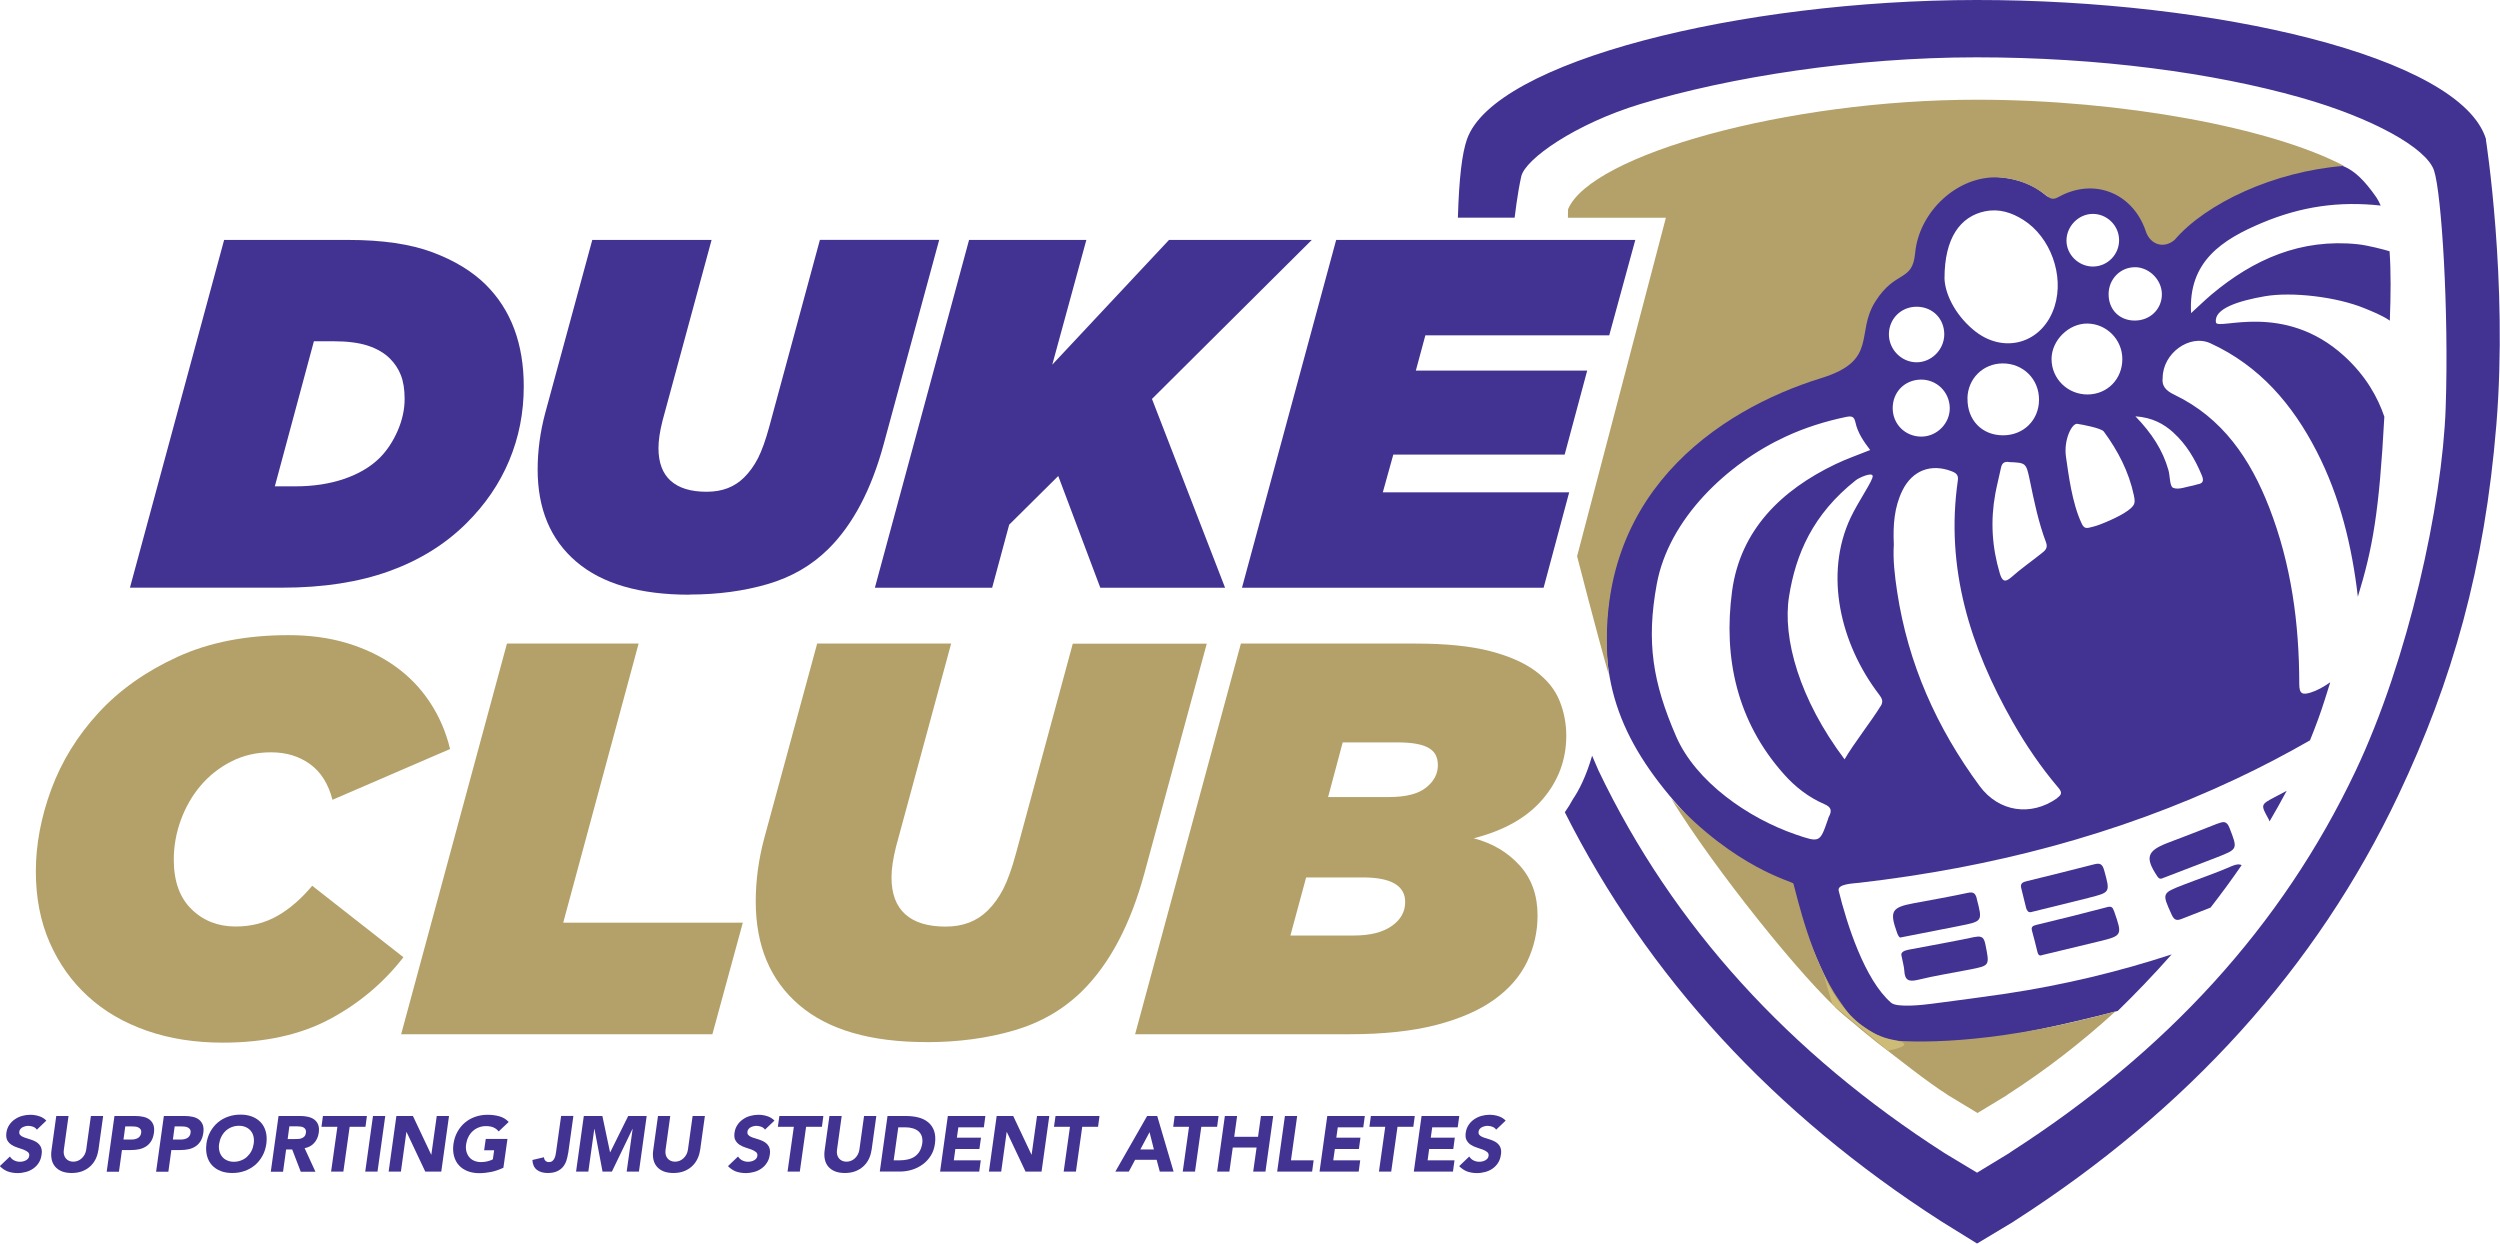 <svg width="193" height="96" viewBox="0 0 193 96" fill="none" xmlns="http://www.w3.org/2000/svg">
<g clip-path="url(#clip0_9270_13122)">
<path d="M157.195 67.582C157.195 67.582 157.182 67.563 157.17 67.557C157.176 67.563 157.182 67.575 157.195 67.582Z" fill="#423393"/>
<path d="M166.76 65.116C166.76 65.116 166.71 65.072 166.691 65.041C166.71 65.072 166.735 65.097 166.76 65.116Z" fill="#423393"/>
<path d="M191.929 10.769C190.003 4.339 170.854 -0.012 152.585 2.68011e-05C134.396 0.013 115.334 4.732 113.247 10.763C112.873 11.843 112.642 13.685 112.549 16.806H116.929C116.929 16.806 117.141 14.959 117.44 13.622C117.739 12.28 121.628 9.546 126.669 8.022C133.511 5.956 143.138 4.426 152.585 4.426C162.031 4.426 170.83 5.613 177.597 7.529C183.118 9.09 187.33 11.412 187.909 13.167C188.489 14.921 189.062 23.986 188.807 31.465C188.551 38.938 185.922 50.931 181.846 59.528C176.163 71.515 167.209 81.241 155.227 88.933L155.152 88.995L152.628 90.531L150.129 89.026C138.134 81.329 129.143 71.483 123.41 59.497C123.323 59.309 123.117 58.835 122.911 58.342C122.45 59.934 121.902 61.001 121.428 61.7C121.229 62.063 121.023 62.4 120.805 62.706C127.211 75.423 136.969 86.005 149.849 94.277L152.628 96L155.438 94.314L155.526 94.252C168.867 85.693 178.837 74.724 185.161 61.37C189.324 52.579 191.816 43.833 192.72 32.776C193.623 21.726 191.91 10.769 191.91 10.769H191.929Z" fill="#423393"/>
<path d="M167.215 67.413C167.383 67.35 167.552 67.288 167.714 67.226C167.545 67.288 167.383 67.35 167.215 67.413Z" fill="#423393"/>
<path d="M157.425 69.835C157.425 69.835 157.413 69.817 157.4 69.811C157.407 69.817 157.413 69.829 157.425 69.835Z" fill="#423393"/>
<path d="M161.246 69.311C162.941 68.886 162.91 68.892 162.442 67.188C162.305 66.682 162.106 66.614 161.663 66.726C159.944 67.169 158.224 67.594 156.498 68.018C156.192 68.093 155.943 68.168 156.037 68.555C156.161 69.067 156.286 69.585 156.417 70.097C156.442 70.204 156.491 70.285 156.547 70.341C156.554 70.347 156.56 70.36 156.572 70.372C156.647 70.428 156.753 70.441 156.89 70.391C158.342 70.029 159.794 69.679 161.24 69.317L161.246 69.311Z" fill="#423393"/>
<path d="M152.453 72.333C150.752 72.695 149.038 72.995 147.331 73.319C146.982 73.388 146.739 73.519 146.789 73.75C146.888 74.274 146.994 74.612 147.013 74.949C147.05 75.667 147.35 75.81 148.041 75.648C149.368 75.323 150.721 75.111 152.06 74.849C153.624 74.543 153.599 74.549 153.282 72.957C153.176 72.42 153.045 72.214 152.453 72.339V72.333Z" fill="#423393"/>
<path d="M171.216 63.573C169.913 64.098 168.605 64.585 167.296 65.09C165.757 65.69 165.595 66.208 166.505 67.594C166.53 67.631 166.549 67.662 166.574 67.694C166.598 67.725 166.617 67.75 166.648 67.775C166.698 67.819 166.767 67.844 166.86 67.831C167.035 67.762 167.209 67.7 167.384 67.631C168.636 67.151 169.882 66.67 171.135 66.189C172.78 65.546 172.755 65.559 172.119 63.917C171.907 63.38 171.664 63.405 171.222 63.58L171.216 63.573Z" fill="#423393"/>
<path d="M152.609 69.373C152.503 68.967 152.353 68.83 151.905 68.93C150.515 69.229 149.107 69.473 147.711 69.735C146.016 70.053 145.86 70.359 146.458 72.026C146.552 72.282 146.652 72.388 146.708 72.376C148.365 72.051 149.823 71.764 151.281 71.477C153.07 71.121 153.057 71.127 152.602 69.373H152.609Z" fill="#423393"/>
<path d="M162.635 70.041C160.841 70.516 159.034 70.959 157.227 71.396C156.94 71.465 156.772 71.54 156.878 71.883C157.027 72.389 157.139 72.907 157.27 73.413C157.326 73.638 157.382 73.856 157.681 73.725C159.14 73.375 160.591 73.026 162.037 72.676C163.85 72.239 163.857 72.195 163.215 70.366C163.096 70.029 163.009 69.942 162.642 70.035L162.635 70.041Z" fill="#423393"/>
<path d="M175.104 63.173C175.147 63.248 175.178 63.33 175.21 63.411C175.664 62.636 176.107 61.85 176.531 61.051C176.225 61.213 175.914 61.375 175.608 61.538C174.53 62.112 174.518 62.118 175.104 63.18V63.173Z" fill="#423393"/>
<path d="M172.294 66.864C171.072 67.4 169.801 67.825 168.561 68.306C166.885 68.955 166.897 68.949 167.651 70.609C167.832 70.996 168 71.109 168.424 70.94C169.166 70.641 169.907 70.353 170.655 70.066C171.471 69.017 172.275 67.925 173.054 66.789C172.873 66.695 172.636 66.714 172.294 66.864Z" fill="#423393"/>
<path d="M171.072 24.885C170.891 23.83 172.823 23.218 174.861 22.868C176.898 22.519 180.344 22.893 182.556 23.805C183.067 24.017 183.908 24.341 184.494 24.754C184.569 22.837 184.588 20.989 184.475 19.397C183.977 19.247 182.805 18.941 182.008 18.854C177.652 18.404 173.994 19.996 170.729 22.737C170.212 23.174 169.726 23.649 169.153 24.173C168.91 20.159 171.602 18.479 174.624 17.206C177.677 15.926 180.6 15.52 183.79 15.87C183.69 15.632 183.578 15.42 183.453 15.233C181.597 12.561 180.438 12.442 178.113 12.561C175.789 12.679 169.053 16.382 167.339 18.379C166.529 19.066 166.031 18.585 165.688 17.561C164.716 14.659 161.245 13.647 158.572 15.12C158.198 15.326 158.086 15.189 157.762 14.933C156.69 14.072 155.344 13.716 153.986 13.653C150.92 13.51 147.998 16.232 147.705 19.372C147.499 21.607 146.222 20.621 144.689 23.037C143.156 25.459 144.901 27.401 140.601 28.837C130.812 32.102 125.765 37.795 124.425 44.981C123.085 52.167 124.986 57.099 129.721 62.387C134.457 67.675 138.732 69.354 138.775 69.685C139.019 71.57 141.679 77.601 142.888 78.694C144.097 79.786 145.306 82.752 163.489 78.045C164.785 76.784 166.205 75.316 167.651 73.681C163.576 75.01 159.363 76.034 154.877 76.709C153.294 76.946 150.733 77.283 149.144 77.489C148.534 77.57 146.452 77.814 145.997 77.414C143.947 75.641 142.577 71.327 141.947 68.767C141.816 68.231 143.081 68.206 143.555 68.149C153.668 66.982 163.42 64.472 172.661 60.114C174.599 59.203 176.487 58.21 178.331 57.155C178.755 56.113 179.148 55.057 179.484 53.984C179.627 53.522 179.765 53.097 179.895 52.673C179.391 53.022 178.873 53.316 178.381 53.466C177.758 53.653 177.503 53.584 177.503 52.81C177.503 48.14 176.886 43.564 175.185 39.181C173.733 35.448 171.595 32.264 167.857 30.472C167.177 30.148 166.872 29.773 166.959 29.161C166.966 27.27 169.047 25.765 170.648 26.502C174.443 28.244 176.992 31.228 178.855 34.861C180.662 38.382 181.572 42.166 182.026 46.068C183.173 42.315 183.672 39.562 184.07 32.189C184.07 32.183 184.07 32.17 184.07 32.164C183.566 30.684 182.656 29.024 180.98 27.494C176.312 23.23 171.184 25.54 171.072 24.891V24.885ZM141.199 63.024C141.156 63.105 141.137 63.192 141.112 63.273C140.495 65.053 140.489 65.059 138.645 64.428C134.962 63.167 130.918 60.352 129.397 56.849C127.597 52.704 127.079 49.576 127.902 45.094C128.824 40.055 133.336 35.791 137.866 33.7C139.349 33.013 140.9 32.526 142.508 32.189C142.963 32.096 143.144 32.152 143.243 32.62C143.412 33.407 143.866 34.068 144.377 34.742C143.449 35.117 142.558 35.423 141.71 35.829C137.511 37.839 134.351 40.923 133.716 45.637C133.024 50.8 134.102 55.713 137.716 59.765C138.589 60.751 139.629 61.557 140.844 62.081C141.368 62.306 141.436 62.574 141.206 63.024H141.199ZM145.181 54.514C144.558 55.551 143.038 57.499 142.402 58.622C138.906 53.977 137.598 49.27 138.115 46.042C138.626 42.815 139.928 39.712 143.281 37.065C143.511 36.884 144.514 36.428 144.571 36.74C144.627 37.053 143.474 38.682 142.869 39.962C140.813 44.319 142.059 49.688 145.063 53.615C145.287 53.909 145.418 54.146 145.187 54.521L145.181 54.514ZM164.872 20.627C165.962 20.664 166.897 21.632 166.897 22.718C166.897 23.88 165.969 24.766 164.766 24.747C163.601 24.729 162.778 23.886 162.784 22.706C162.784 21.526 163.732 20.589 164.872 20.633V20.627ZM161.544 16.513C162.654 16.5 163.582 17.405 163.594 18.523C163.607 19.64 162.71 20.564 161.594 20.577C160.485 20.589 159.532 19.672 159.532 18.573C159.532 17.474 160.454 16.525 161.544 16.513ZM153.257 16.313C154.341 16.088 155.313 16.413 156.21 16.981C158.304 18.311 159.363 21.257 158.622 23.63C157.718 26.533 154.64 27.419 152.316 25.44C150.852 24.198 150.141 22.593 150.116 21.488C150.116 18.379 151.319 16.712 153.257 16.307V16.313ZM154.036 38.12C154.16 37.452 154.335 36.797 154.472 36.129C154.541 35.779 154.715 35.598 155.114 35.673C156.404 35.729 156.416 35.729 156.697 37.059C157.033 38.682 157.363 40.305 157.949 41.86C158.13 42.334 157.856 42.521 157.581 42.74C156.815 43.352 156.011 43.907 155.282 44.557C154.727 45.05 154.547 44.788 154.385 44.263C153.78 42.247 153.656 40.199 154.036 38.126V38.12ZM151.886 30.766C151.905 29.236 153.089 28.062 154.603 28.056C156.198 28.05 157.426 29.28 157.413 30.872C157.401 32.439 156.217 33.606 154.634 33.606C153.008 33.606 151.867 32.426 151.892 30.766H151.886ZM147.985 23.68C149.207 23.692 150.104 24.61 150.098 25.827C150.085 27.001 149.101 27.981 147.942 27.969C146.776 27.956 145.811 26.964 145.823 25.79C145.835 24.591 146.783 23.667 147.985 23.68ZM148.278 29.305C149.499 29.286 150.49 30.241 150.521 31.471C150.553 32.664 149.543 33.7 148.34 33.706C147.1 33.712 146.128 32.764 146.116 31.534C146.103 30.279 147.026 29.33 148.278 29.305ZM158.815 61.619C156.784 63.055 154.304 62.68 152.833 60.689C149.518 56.194 147.294 51.224 146.459 45.674C146.272 44.444 146.128 43.196 146.203 42.028C146.135 40.536 146.234 39.15 146.87 37.858C147.636 36.309 149.082 35.766 150.677 36.385C151.026 36.522 151.207 36.678 151.144 37.096C150.172 43.857 152.098 49.957 155.388 55.744C156.404 57.53 157.556 59.222 158.884 60.789C159.177 61.132 159.22 61.319 158.809 61.606L158.815 61.619ZM158.379 27.707C158.385 26.271 159.706 24.966 161.139 24.978C162.629 24.991 163.844 26.215 163.844 27.719C163.844 29.261 162.697 30.441 161.171 30.453C159.625 30.466 158.373 29.236 158.379 27.707ZM164.224 39.45C163.638 39.887 162.149 40.524 161.638 40.648C161.127 40.773 160.928 40.892 160.703 40.411C159.955 38.825 159.688 36.59 159.494 35.273C159.301 33.956 159.955 32.657 160.367 32.72C160.778 32.782 162.224 33.051 162.417 33.319C163.513 34.811 164.348 36.416 164.735 38.245C164.866 38.875 164.81 39.013 164.224 39.456V39.45ZM167.788 33.4C168.791 34.306 169.464 35.454 169.982 36.703C170.144 37.102 170.094 37.321 169.651 37.39C169.533 37.408 169.427 37.465 169.309 37.483C168.785 37.571 168.181 37.839 167.763 37.658C167.495 37.546 167.533 36.759 167.402 36.291C166.966 34.749 166.118 33.45 164.853 32.139C166.162 32.233 167.04 32.72 167.788 33.394V33.4Z" fill="#423393"/>
<path d="M167.009 67.363C167.009 67.363 166.959 67.313 166.94 67.288C166.959 67.319 166.984 67.344 167.009 67.363Z" fill="#423393"/>
<path d="M2.841 87.203C2.773 87.103 2.679 87.034 2.555 86.984C2.43 86.941 2.305 86.916 2.193 86.916C2.125 86.916 2.05 86.922 1.975 86.941C1.9 86.96 1.826 86.984 1.757 87.016C1.688 87.053 1.632 87.097 1.583 87.153C1.533 87.209 1.501 87.278 1.489 87.359C1.477 87.459 1.489 87.534 1.539 87.596C1.583 87.659 1.651 87.709 1.738 87.752C1.826 87.796 1.925 87.834 2.037 87.865C2.156 87.896 2.268 87.933 2.386 87.977C2.505 88.015 2.617 88.065 2.729 88.121C2.841 88.177 2.935 88.252 3.016 88.339C3.097 88.427 3.159 88.533 3.196 88.67C3.234 88.801 3.24 88.964 3.209 89.145C3.178 89.382 3.103 89.594 2.991 89.769C2.879 89.95 2.735 90.094 2.567 90.212C2.399 90.331 2.212 90.418 2.006 90.474C1.801 90.531 1.583 90.562 1.358 90.562C1.078 90.562 0.829 90.518 0.598 90.437C0.374 90.35 0.168 90.212 -0.013 90.025L0.766 89.282C0.847 89.413 0.953 89.513 1.09 89.582C1.227 89.65 1.371 89.688 1.533 89.688C1.607 89.688 1.688 89.681 1.769 89.663C1.85 89.644 1.925 89.619 1.994 89.582C2.062 89.544 2.118 89.501 2.168 89.444C2.212 89.388 2.243 89.319 2.255 89.245C2.274 89.113 2.243 89.013 2.15 88.939C2.056 88.864 1.944 88.801 1.801 88.745C1.657 88.695 1.508 88.639 1.339 88.589C1.171 88.539 1.022 88.464 0.885 88.377C0.748 88.289 0.642 88.171 0.561 88.027C0.486 87.883 0.461 87.69 0.492 87.453C0.523 87.222 0.598 87.022 0.716 86.847C0.829 86.672 0.972 86.529 1.146 86.41C1.321 86.291 1.501 86.204 1.707 86.148C1.913 86.092 2.118 86.061 2.33 86.061C2.573 86.061 2.804 86.098 3.016 86.167C3.234 86.235 3.421 86.348 3.576 86.51L2.835 87.222L2.841 87.203Z" fill="#423393"/>
<path d="M7.59 88.795C7.552 89.051 7.484 89.282 7.372 89.501C7.266 89.713 7.122 89.9 6.948 90.056C6.774 90.212 6.568 90.337 6.331 90.425C6.094 90.512 5.826 90.556 5.534 90.556C5.241 90.556 4.979 90.512 4.767 90.425C4.549 90.337 4.381 90.212 4.25 90.056C4.119 89.9 4.032 89.713 3.988 89.501C3.945 89.288 3.938 89.051 3.976 88.795L4.343 86.154H5.291L4.929 88.758C4.91 88.889 4.91 89.014 4.935 89.126C4.96 89.238 5.01 89.338 5.072 89.419C5.141 89.501 5.222 89.569 5.322 89.613C5.421 89.657 5.534 89.682 5.658 89.682C5.783 89.682 5.901 89.657 6.013 89.613C6.125 89.569 6.225 89.501 6.312 89.419C6.4 89.338 6.474 89.238 6.537 89.126C6.593 89.014 6.636 88.889 6.655 88.758L7.017 86.154H7.964L7.596 88.795H7.59Z" fill="#423393"/>
<path d="M8.835 86.154H10.431C10.655 86.154 10.861 86.173 11.054 86.217C11.247 86.254 11.409 86.329 11.54 86.429C11.671 86.529 11.77 86.66 11.839 86.829C11.901 86.997 11.92 87.209 11.883 87.465C11.845 87.715 11.777 87.927 11.671 88.096C11.565 88.264 11.434 88.402 11.278 88.502C11.122 88.602 10.948 88.677 10.748 88.72C10.549 88.764 10.337 88.783 10.107 88.783H9.415L9.184 90.456H8.237L8.835 86.16V86.154ZM9.527 87.971H10.156C10.244 87.971 10.325 87.965 10.406 87.946C10.487 87.927 10.562 87.902 10.63 87.865C10.699 87.827 10.761 87.771 10.805 87.709C10.854 87.64 10.886 87.559 10.898 87.459C10.917 87.347 10.898 87.259 10.861 87.197C10.817 87.128 10.761 87.078 10.686 87.041C10.611 87.003 10.524 86.978 10.431 86.972C10.337 86.96 10.244 86.96 10.156 86.96H9.67L9.533 87.977L9.527 87.971Z" fill="#423393"/>
<path d="M12.649 86.154H14.244C14.469 86.154 14.674 86.173 14.867 86.217C15.06 86.254 15.223 86.329 15.353 86.429C15.484 86.529 15.584 86.66 15.652 86.829C15.715 86.997 15.733 87.209 15.696 87.465C15.659 87.715 15.59 87.927 15.484 88.096C15.378 88.264 15.247 88.402 15.092 88.502C14.936 88.602 14.761 88.677 14.562 88.72C14.363 88.764 14.151 88.783 13.92 88.783H13.229L12.998 90.456H12.051L12.649 86.16V86.154ZM13.341 87.971H13.97C14.057 87.971 14.138 87.965 14.219 87.946C14.3 87.927 14.375 87.902 14.444 87.865C14.512 87.827 14.574 87.771 14.618 87.709C14.668 87.64 14.699 87.559 14.711 87.459C14.73 87.347 14.711 87.259 14.674 87.197C14.63 87.128 14.574 87.078 14.5 87.041C14.425 87.003 14.338 86.978 14.244 86.972C14.151 86.96 14.057 86.96 13.97 86.96H13.484L13.347 87.977L13.341 87.971Z" fill="#423393"/>
<path d="M15.933 88.303C15.983 87.959 16.082 87.647 16.238 87.366C16.394 87.085 16.587 86.848 16.818 86.654C17.048 86.461 17.316 86.305 17.615 86.205C17.914 86.099 18.232 86.049 18.569 86.049C18.905 86.049 19.204 86.099 19.472 86.205C19.74 86.311 19.958 86.461 20.139 86.654C20.32 86.848 20.444 87.091 20.519 87.366C20.594 87.647 20.606 87.959 20.562 88.303C20.513 88.646 20.413 88.958 20.257 89.239C20.101 89.52 19.908 89.757 19.678 89.951C19.441 90.144 19.179 90.3 18.88 90.4C18.587 90.506 18.269 90.556 17.933 90.556C17.596 90.556 17.297 90.506 17.029 90.4C16.762 90.294 16.537 90.144 16.363 89.951C16.182 89.757 16.057 89.514 15.983 89.239C15.908 88.958 15.889 88.646 15.939 88.303H15.933ZM16.917 88.303C16.886 88.502 16.892 88.69 16.936 88.858C16.973 89.027 17.048 89.17 17.148 89.295C17.247 89.42 17.372 89.514 17.528 89.582C17.677 89.651 17.858 89.689 18.058 89.689C18.257 89.689 18.45 89.651 18.618 89.582C18.793 89.514 18.949 89.42 19.079 89.295C19.21 89.17 19.323 89.027 19.41 88.858C19.497 88.69 19.553 88.502 19.584 88.303C19.615 88.103 19.609 87.922 19.572 87.747C19.534 87.578 19.466 87.428 19.36 87.304C19.26 87.179 19.129 87.085 18.98 87.016C18.824 86.948 18.649 86.91 18.444 86.91C18.238 86.91 18.051 86.948 17.883 87.016C17.709 87.085 17.553 87.179 17.422 87.304C17.291 87.428 17.179 87.572 17.092 87.747C17.005 87.915 16.948 88.103 16.917 88.303Z" fill="#423393"/>
<path d="M21.51 86.154H23.167C23.385 86.154 23.591 86.173 23.778 86.217C23.965 86.26 24.127 86.329 24.264 86.429C24.395 86.529 24.494 86.66 24.563 86.829C24.625 86.997 24.644 87.203 24.607 87.459C24.563 87.765 24.445 88.021 24.258 88.233C24.071 88.445 23.822 88.583 23.516 88.639L24.351 90.456H23.217L22.557 88.739H22.089L21.852 90.456H20.905L21.503 86.16L21.51 86.154ZM22.208 87.934H22.762C22.849 87.934 22.937 87.934 23.03 87.927C23.124 87.927 23.211 87.902 23.292 87.871C23.373 87.84 23.441 87.796 23.504 87.728C23.566 87.665 23.603 87.572 23.616 87.453C23.635 87.341 23.616 87.259 23.585 87.191C23.547 87.128 23.497 87.078 23.435 87.041C23.373 87.003 23.292 86.985 23.211 86.972C23.124 86.96 23.036 86.953 22.955 86.953H22.338L22.208 87.934Z" fill="#423393"/>
<path d="M26.04 86.991H24.818L24.93 86.154H28.326L28.214 86.991H26.993L26.507 90.45H25.56L26.046 86.991H26.04Z" fill="#423393"/>
<path d="M28.794 86.154H29.742L29.143 90.45H28.196L28.794 86.154Z" fill="#423393"/>
<path d="M30.595 86.154H31.878L33.287 89.138H33.299L33.717 86.154H34.664L34.066 90.45H32.832L31.386 87.39H31.374L30.95 90.45H30.003L30.601 86.154H30.595Z" fill="#423393"/>
<path d="M38.864 90.15C38.559 90.293 38.254 90.4 37.942 90.468C37.631 90.531 37.319 90.568 37.001 90.568C36.665 90.568 36.366 90.518 36.098 90.412C35.83 90.306 35.605 90.156 35.431 89.963C35.25 89.769 35.126 89.525 35.051 89.251C34.976 88.97 34.958 88.658 35.007 88.314C35.057 87.971 35.157 87.659 35.313 87.378C35.468 87.097 35.662 86.86 35.892 86.666C36.123 86.473 36.391 86.317 36.69 86.217C36.989 86.111 37.307 86.061 37.643 86.061C37.98 86.061 38.297 86.104 38.572 86.185C38.846 86.267 39.083 86.41 39.27 86.616L38.497 87.347C38.391 87.216 38.26 87.109 38.104 87.041C37.949 86.972 37.755 86.935 37.512 86.935C37.313 86.935 37.12 86.972 36.952 87.041C36.777 87.109 36.621 87.203 36.49 87.328C36.353 87.453 36.247 87.596 36.16 87.771C36.073 87.94 36.017 88.127 35.986 88.327C35.955 88.527 35.961 88.714 36.004 88.882C36.048 89.051 36.117 89.195 36.216 89.319C36.316 89.444 36.441 89.538 36.596 89.607C36.752 89.675 36.926 89.713 37.132 89.713C37.338 89.713 37.519 89.688 37.674 89.644C37.83 89.6 37.955 89.55 38.048 89.501L38.148 88.801H37.375L37.5 87.927H39.176L38.858 90.175L38.864 90.15Z" fill="#423393"/>
<path d="M43.861 89.014C43.83 89.214 43.786 89.407 43.73 89.588C43.668 89.776 43.581 89.938 43.462 90.082C43.344 90.225 43.188 90.338 43.001 90.425C42.808 90.512 42.565 90.556 42.278 90.556C41.942 90.556 41.661 90.475 41.45 90.313C41.238 90.15 41.119 89.9 41.101 89.551L41.998 89.339C41.998 89.445 42.029 89.532 42.104 89.607C42.179 89.682 42.266 89.713 42.372 89.713C42.478 89.713 42.571 89.688 42.64 89.632C42.708 89.576 42.764 89.507 42.802 89.426C42.839 89.345 42.87 89.257 42.889 89.164C42.908 89.07 42.92 88.983 42.933 88.902L43.319 86.148H44.266L43.867 89.008L43.861 89.014Z" fill="#423393"/>
<path d="M45.076 86.154H46.503L47.095 88.957H47.108L48.497 86.154H49.924L49.326 90.45H48.379L48.84 87.153H48.827L47.238 90.45H46.516L45.892 87.153H45.88L45.419 90.45H44.472L45.07 86.154H45.076Z" fill="#423393"/>
<path d="M54.043 88.795C54.006 89.051 53.937 89.282 53.825 89.501C53.719 89.713 53.576 89.9 53.401 90.056C53.227 90.212 53.021 90.337 52.784 90.425C52.547 90.512 52.279 90.556 51.987 90.556C51.694 90.556 51.432 90.512 51.22 90.425C51.002 90.337 50.834 90.212 50.703 90.056C50.572 89.9 50.485 89.713 50.441 89.501C50.398 89.288 50.392 89.051 50.429 88.795L50.797 86.154H51.744L51.382 88.758C51.364 88.889 51.364 89.014 51.389 89.126C51.413 89.238 51.463 89.338 51.526 89.419C51.594 89.501 51.675 89.569 51.775 89.613C51.874 89.657 51.987 89.682 52.111 89.682C52.236 89.682 52.354 89.657 52.467 89.613C52.579 89.569 52.678 89.501 52.766 89.419C52.853 89.338 52.928 89.238 52.99 89.126C53.046 89.014 53.09 88.889 53.108 88.758L53.47 86.154H54.417L54.049 88.795H54.043Z" fill="#423393"/>
<path d="M59.053 87.203C58.991 87.103 58.891 87.034 58.767 86.984C58.642 86.941 58.523 86.916 58.405 86.916C58.337 86.916 58.262 86.922 58.187 86.941C58.112 86.96 58.037 86.984 57.969 87.016C57.9 87.053 57.844 87.097 57.794 87.153C57.745 87.209 57.713 87.278 57.701 87.359C57.688 87.459 57.701 87.534 57.751 87.596C57.794 87.659 57.863 87.709 57.95 87.752C58.037 87.796 58.137 87.834 58.255 87.865C58.368 87.896 58.486 87.933 58.605 87.977C58.723 88.015 58.835 88.065 58.947 88.121C59.059 88.177 59.153 88.252 59.234 88.339C59.315 88.427 59.377 88.533 59.414 88.67C59.452 88.801 59.458 88.964 59.427 89.145C59.396 89.382 59.321 89.594 59.203 89.769C59.09 89.95 58.947 90.094 58.779 90.212C58.611 90.331 58.424 90.418 58.218 90.474C58.006 90.531 57.794 90.562 57.57 90.562C57.29 90.562 57.04 90.518 56.81 90.437C56.586 90.35 56.38 90.212 56.199 90.025L56.978 89.282C57.059 89.413 57.165 89.513 57.302 89.582C57.439 89.65 57.583 89.688 57.745 89.688C57.819 89.688 57.9 89.681 57.981 89.663C58.062 89.644 58.137 89.619 58.206 89.582C58.274 89.544 58.33 89.501 58.38 89.444C58.424 89.388 58.455 89.319 58.467 89.245C58.486 89.113 58.455 89.013 58.361 88.939C58.268 88.864 58.156 88.801 58.013 88.745C57.869 88.695 57.72 88.639 57.551 88.589C57.383 88.539 57.234 88.464 57.096 88.377C56.959 88.289 56.853 88.171 56.773 88.027C56.691 87.883 56.673 87.69 56.704 87.453C56.735 87.222 56.81 87.022 56.928 86.847C57.04 86.672 57.184 86.529 57.358 86.41C57.526 86.291 57.713 86.204 57.919 86.148C58.125 86.092 58.33 86.061 58.542 86.061C58.785 86.061 59.016 86.098 59.228 86.167C59.446 86.235 59.633 86.348 59.788 86.51L59.041 87.222L59.053 87.203Z" fill="#423393"/>
<path d="M61.271 86.991H60.05L60.168 86.154H63.564L63.452 86.991H62.231L61.745 90.45H60.798L61.284 86.991H61.271Z" fill="#423393"/>
<path d="M67.278 88.795C67.241 89.051 67.172 89.282 67.06 89.501C66.954 89.713 66.811 89.9 66.636 90.056C66.462 90.212 66.256 90.337 66.02 90.425C65.783 90.512 65.515 90.556 65.222 90.556C64.929 90.556 64.667 90.512 64.456 90.425C64.237 90.337 64.069 90.212 63.938 90.056C63.807 89.9 63.72 89.713 63.677 89.501C63.633 89.288 63.627 89.051 63.664 88.795L64.032 86.154H64.979L64.618 88.758C64.599 88.889 64.599 89.014 64.624 89.126C64.649 89.238 64.699 89.338 64.761 89.419C64.829 89.501 64.91 89.569 65.01 89.613C65.11 89.657 65.222 89.682 65.347 89.682C65.471 89.682 65.59 89.657 65.702 89.613C65.814 89.569 65.914 89.501 66.001 89.419C66.088 89.338 66.163 89.238 66.225 89.126C66.281 89.014 66.325 88.889 66.344 88.758L66.705 86.154H67.652L67.284 88.795H67.278Z" fill="#423393"/>
<path d="M68.524 86.155H69.939C70.282 86.155 70.599 86.192 70.898 86.267C71.198 86.342 71.447 86.467 71.659 86.642C71.864 86.816 72.02 87.035 72.114 87.31C72.207 87.584 72.232 87.921 72.176 88.308C72.126 88.658 72.02 88.964 71.852 89.226C71.684 89.489 71.478 89.713 71.229 89.894C70.98 90.075 70.705 90.213 70.4 90.306C70.095 90.4 69.783 90.444 69.465 90.444H67.92L68.518 86.148L68.524 86.155ZM68.986 89.576H69.478C69.696 89.576 69.901 89.551 70.095 89.507C70.288 89.463 70.462 89.389 70.612 89.289C70.761 89.183 70.892 89.052 70.992 88.883C71.092 88.714 71.16 88.508 71.198 88.265C71.229 88.053 71.21 87.871 71.16 87.715C71.104 87.559 71.017 87.428 70.898 87.328C70.78 87.228 70.63 87.154 70.456 87.104C70.282 87.054 70.101 87.029 69.901 87.029H69.347L68.992 89.576H68.986Z" fill="#423393"/>
<path d="M73.155 86.154H76.071L75.953 87.028H73.984L73.871 87.827H75.734L75.61 88.701H73.753L73.635 89.576H75.716L75.597 90.45H72.575L73.173 86.154H73.155Z" fill="#423393"/>
<path d="M76.937 86.154H78.22L79.629 89.138H79.641L80.058 86.154H81.006L80.407 90.45H79.174L77.728 87.39H77.716L77.292 90.45H76.345L76.943 86.154H76.937Z" fill="#423393"/>
<path d="M82.588 86.991H81.367L81.486 86.154H84.882L84.769 86.991H83.548L83.062 90.45H82.115L82.601 86.991H82.588Z" fill="#423393"/>
<path d="M88.558 86.154H89.337L90.602 90.45H89.536L89.293 89.538H87.629L87.143 90.45H86.103L88.558 86.154ZM88.745 87.403L88.034 88.739H89.081L88.745 87.403Z" fill="#423393"/>
<path d="M91.793 86.991H90.571L90.683 86.154H94.073L93.961 86.991H92.74L92.254 90.45H91.307L91.793 86.991Z" fill="#423393"/>
<path d="M94.559 86.154H95.506L95.282 87.759H97.12L97.344 86.154H98.292L97.693 90.45H96.746L97.008 88.589H95.17L94.908 90.45H93.961L94.559 86.154Z" fill="#423393"/>
<path d="M99.195 86.154H100.142L99.662 89.576H101.413L101.295 90.45H98.597L99.195 86.154Z" fill="#423393"/>
<path d="M102.448 86.154H105.364L105.245 87.028H103.276L103.164 87.827H105.027L104.909 88.701H103.052L102.927 89.576H105.009L104.89 90.45H101.868L102.466 86.154H102.448Z" fill="#423393"/>
<path d="M106.94 86.991H105.719L105.831 86.154H109.221L109.109 86.991H107.887L107.401 90.45H106.454L106.94 86.991Z" fill="#423393"/>
<path d="M109.738 86.154H112.655L112.536 87.028H110.567L110.455 87.827H112.312L112.194 88.701H110.33L110.212 89.576H112.287L112.169 90.45H109.146L109.745 86.154H109.738Z" fill="#423393"/>
<path d="M115.496 87.203C115.434 87.103 115.334 87.034 115.209 86.984C115.085 86.941 114.96 86.916 114.848 86.916C114.78 86.916 114.705 86.922 114.63 86.941C114.555 86.96 114.48 86.984 114.412 87.016C114.343 87.053 114.287 87.097 114.237 87.153C114.188 87.209 114.156 87.278 114.144 87.359C114.131 87.459 114.144 87.534 114.194 87.596C114.237 87.659 114.306 87.709 114.393 87.752C114.48 87.796 114.58 87.834 114.699 87.865C114.811 87.896 114.929 87.933 115.047 87.977C115.166 88.015 115.278 88.065 115.39 88.121C115.502 88.177 115.596 88.252 115.677 88.339C115.758 88.427 115.82 88.533 115.858 88.67C115.895 88.801 115.901 88.964 115.87 89.145C115.839 89.382 115.764 89.594 115.652 89.769C115.54 89.95 115.396 90.094 115.228 90.212C115.06 90.331 114.873 90.418 114.667 90.474C114.462 90.531 114.244 90.562 114.019 90.562C113.739 90.562 113.49 90.518 113.259 90.437C113.035 90.35 112.829 90.212 112.648 90.025L113.427 89.282C113.508 89.413 113.614 89.513 113.751 89.582C113.888 89.65 114.032 89.688 114.194 89.688C114.269 89.688 114.35 89.681 114.431 89.663C114.512 89.644 114.586 89.619 114.655 89.582C114.723 89.544 114.78 89.501 114.829 89.444C114.879 89.388 114.904 89.319 114.917 89.245C114.935 89.113 114.904 89.013 114.811 88.939C114.723 88.864 114.605 88.801 114.462 88.745C114.318 88.695 114.169 88.639 114.001 88.589C113.832 88.539 113.683 88.464 113.546 88.377C113.409 88.289 113.303 88.171 113.222 88.027C113.141 87.883 113.122 87.69 113.153 87.453C113.184 87.222 113.259 87.022 113.377 86.847C113.49 86.672 113.633 86.529 113.807 86.41C113.982 86.291 114.163 86.204 114.368 86.148C114.574 86.092 114.78 86.061 114.991 86.061C115.234 86.061 115.465 86.098 115.677 86.167C115.895 86.235 116.082 86.348 116.238 86.51L115.49 87.222L115.496 87.203Z" fill="#423393"/>
<path d="M17.304 18.523H26.894C29.523 18.523 31.692 18.841 33.393 19.478C35.094 20.115 36.459 20.951 37.493 21.969C39.45 23.911 40.434 26.533 40.434 29.835C40.434 31.858 40.06 33.762 39.313 35.548C38.565 37.34 37.456 38.963 35.985 40.417C34.359 42.028 32.371 43.258 30.028 44.101C27.679 44.944 24.937 45.368 21.791 45.368H10.032L17.304 18.517V18.523ZM22.8 37.545C24.196 37.545 25.448 37.352 26.57 36.971C27.692 36.584 28.601 36.047 29.299 35.361C29.866 34.799 30.327 34.099 30.695 33.269C31.056 32.439 31.237 31.615 31.237 30.797C31.237 30.054 31.137 29.442 30.944 28.955C30.751 28.468 30.471 28.05 30.109 27.688C29.673 27.251 29.106 26.92 28.408 26.689C27.71 26.458 26.819 26.345 25.741 26.345H24.233L21.217 37.545H22.8Z" fill="#423393"/>
<path d="M53.227 45.911C49.382 45.911 46.472 45.062 44.484 43.358C42.497 41.66 41.506 39.287 41.506 36.241C41.506 34.811 41.699 33.363 42.085 31.908L45.724 18.523H54.934L51.146 32.482C50.94 33.3 50.834 34.006 50.834 34.593C50.834 35.716 51.152 36.559 51.781 37.121C52.41 37.683 53.333 37.964 54.548 37.964C55.763 37.964 56.704 37.596 57.452 36.853C57.863 36.447 58.218 35.954 58.517 35.373C58.81 34.799 59.103 33.987 59.389 32.938L63.297 18.517H72.506L68.213 34.318C67.26 37.82 65.839 40.505 63.957 42.371C62.667 43.651 61.103 44.556 59.259 45.093C57.414 45.63 55.408 45.899 53.245 45.899L53.227 45.911Z" fill="#423393"/>
<path d="M17.192 80.492C15.048 80.492 13.092 80.186 11.328 79.568C9.559 78.95 8.044 78.07 6.786 76.915C5.527 75.766 4.543 74.38 3.832 72.757C3.122 71.134 2.767 69.305 2.767 67.263C2.767 65.222 3.165 63.08 3.963 60.926C4.761 58.772 5.969 56.812 7.59 55.045C9.21 53.279 11.247 51.836 13.696 50.713C16.145 49.589 19.005 49.033 22.277 49.033C23.928 49.033 25.442 49.239 26.819 49.657C28.196 50.076 29.418 50.663 30.489 51.424C31.561 52.186 32.458 53.11 33.181 54.203C33.904 55.295 34.428 56.5 34.745 57.824L25.666 61.744C25.349 60.508 24.769 59.59 23.928 58.985C23.087 58.379 22.09 58.079 20.931 58.079C19.772 58.079 18.775 58.317 17.846 58.791C16.918 59.266 16.133 59.89 15.478 60.664C14.824 61.438 14.319 62.325 13.958 63.317C13.597 64.31 13.416 65.321 13.416 66.358C13.416 68.025 13.871 69.305 14.787 70.191C15.696 71.084 16.837 71.527 18.195 71.527C19.385 71.527 20.457 71.252 21.41 70.709C22.364 70.166 23.261 69.386 24.102 68.38L31.144 73.899C29.605 75.879 27.71 77.477 25.448 78.682C23.186 79.887 20.438 80.492 17.192 80.492Z" fill="#B3A169"/>
<path d="M39.132 49.683H49.301L43.481 71.228H57.346L54.996 79.843H30.969L39.138 49.677L39.132 49.683Z" fill="#B3A169"/>
<path d="M95.799 49.683H109.271C111.62 49.683 113.533 49.877 115.029 50.264C116.518 50.651 117.702 51.175 118.58 51.837C119.459 52.499 120.063 53.26 120.406 54.122C120.749 54.983 120.917 55.876 120.917 56.794C120.917 58.636 120.313 60.265 119.11 61.682C117.901 63.106 116.125 64.117 113.77 64.716C115.209 65.091 116.393 65.79 117.315 66.808C118.238 67.825 118.699 69.112 118.699 70.666C118.699 71.933 118.431 73.12 117.895 74.243C117.359 75.361 116.512 76.341 115.353 77.171C114.194 78.002 112.692 78.657 110.854 79.132C109.015 79.606 106.791 79.843 104.186 79.843H87.63L95.799 49.677V49.683ZM104.529 72.221C105.775 72.221 106.747 71.977 107.439 71.49C108.137 71.003 108.48 70.385 108.48 69.636C108.48 68.375 107.395 67.738 105.221 67.738H100.834L99.619 72.221H104.529ZM107.227 61.532C108.529 61.532 109.489 61.289 110.093 60.802C110.704 60.315 111.003 59.741 111.003 59.079C111.003 58.417 110.754 57.993 110.262 57.724C109.769 57.449 108.972 57.312 107.869 57.312H103.657L102.529 61.532H107.221H107.227Z" fill="#B3A169"/>
<path d="M74.812 18.523H83.866L81.236 28.15L90.247 18.523H101.27L88.932 30.797L94.577 45.375H84.944L81.697 36.747L77.909 40.505L76.594 45.375H67.54L74.812 18.523Z" fill="#423393"/>
<path d="M71.509 80.449C67.191 80.449 63.92 79.493 61.689 77.583C59.458 75.673 58.343 73.007 58.343 69.592C58.343 67.981 58.561 66.358 58.997 64.722L63.085 49.683H73.429L69.173 65.365C68.942 66.283 68.824 67.076 68.824 67.738C68.824 68.999 69.179 69.948 69.889 70.585C70.6 71.221 71.634 71.533 72.999 71.533C74.363 71.533 75.416 71.115 76.258 70.285C76.719 69.829 77.118 69.273 77.454 68.624C77.784 67.975 78.115 67.063 78.432 65.89L82.819 49.689H93.163L88.34 67.444C87.268 71.377 85.673 74.393 83.561 76.49C82.109 77.926 80.352 78.944 78.283 79.55C76.214 80.155 73.958 80.455 71.528 80.455L71.509 80.449Z" fill="#B3A169"/>
<path d="M103.152 18.523H126.245L124.232 25.89H110.037L109.302 28.612H122.531L120.792 35.093H107.563L106.753 38.008H121.141L119.166 45.375H95.88L103.152 18.523Z" fill="#423393"/>
<path d="M140.608 29.187C145.032 27.82 143.219 25.741 144.777 23.275C146.341 20.809 147.637 21.814 147.849 19.535C148.148 16.326 151.133 13.554 154.261 13.698C155.65 13.76 156.928 14.254 158.024 15.134C158.355 15.396 158.56 15.409 158.94 15.196C161.67 13.692 164.667 14.903 165.658 17.862C166.007 18.905 167.06 19.223 167.882 18.517C170.3 15.696 175.547 13.23 180.955 12.805C175.403 9.883 163.875 7.698 152.616 7.698C137.96 7.698 122.824 11.95 121.054 16.151L121.042 16.807H128.607L121.752 42.941C121.752 42.941 123.248 48.778 124.195 52.08C122.712 38.271 132.632 31.653 140.608 29.187Z" fill="#B3A169"/>
<path d="M129.03 61.682C132.32 67.032 139.218 75.679 142.321 78.338C143.599 79.431 143.026 78.707 142.01 77.264C139.81 74.13 138.732 69.198 138.452 68.212C138.402 68.043 134.015 67.069 129.03 61.682Z" fill="#B3A169"/>
<path d="M141.604 77.714C141.816 77.889 143.966 79.762 144.913 80.486C146.608 81.778 148.633 83.42 150.434 84.575L152.665 85.924L154.921 84.556L154.989 84.5C157.98 82.577 160.753 80.417 163.32 78.076C154.678 80.455 148.814 80.567 145.848 80.305C145.25 80.255 143.823 79.237 141.604 77.714Z" fill="#B3A169"/>
<path d="M141.467 77.545L140.77 75.204C140.77 75.204 142.508 79.599 146.172 80.28C148.278 80.667 145.755 81.11 145.755 81.11L141.467 77.545Z" fill="#CDBC77"/>
</g>
<defs>
<clipPath id="clip0_9270_13122">
<rect width="193" height="96" fill="white"/>
</clipPath>
</defs>
</svg>
